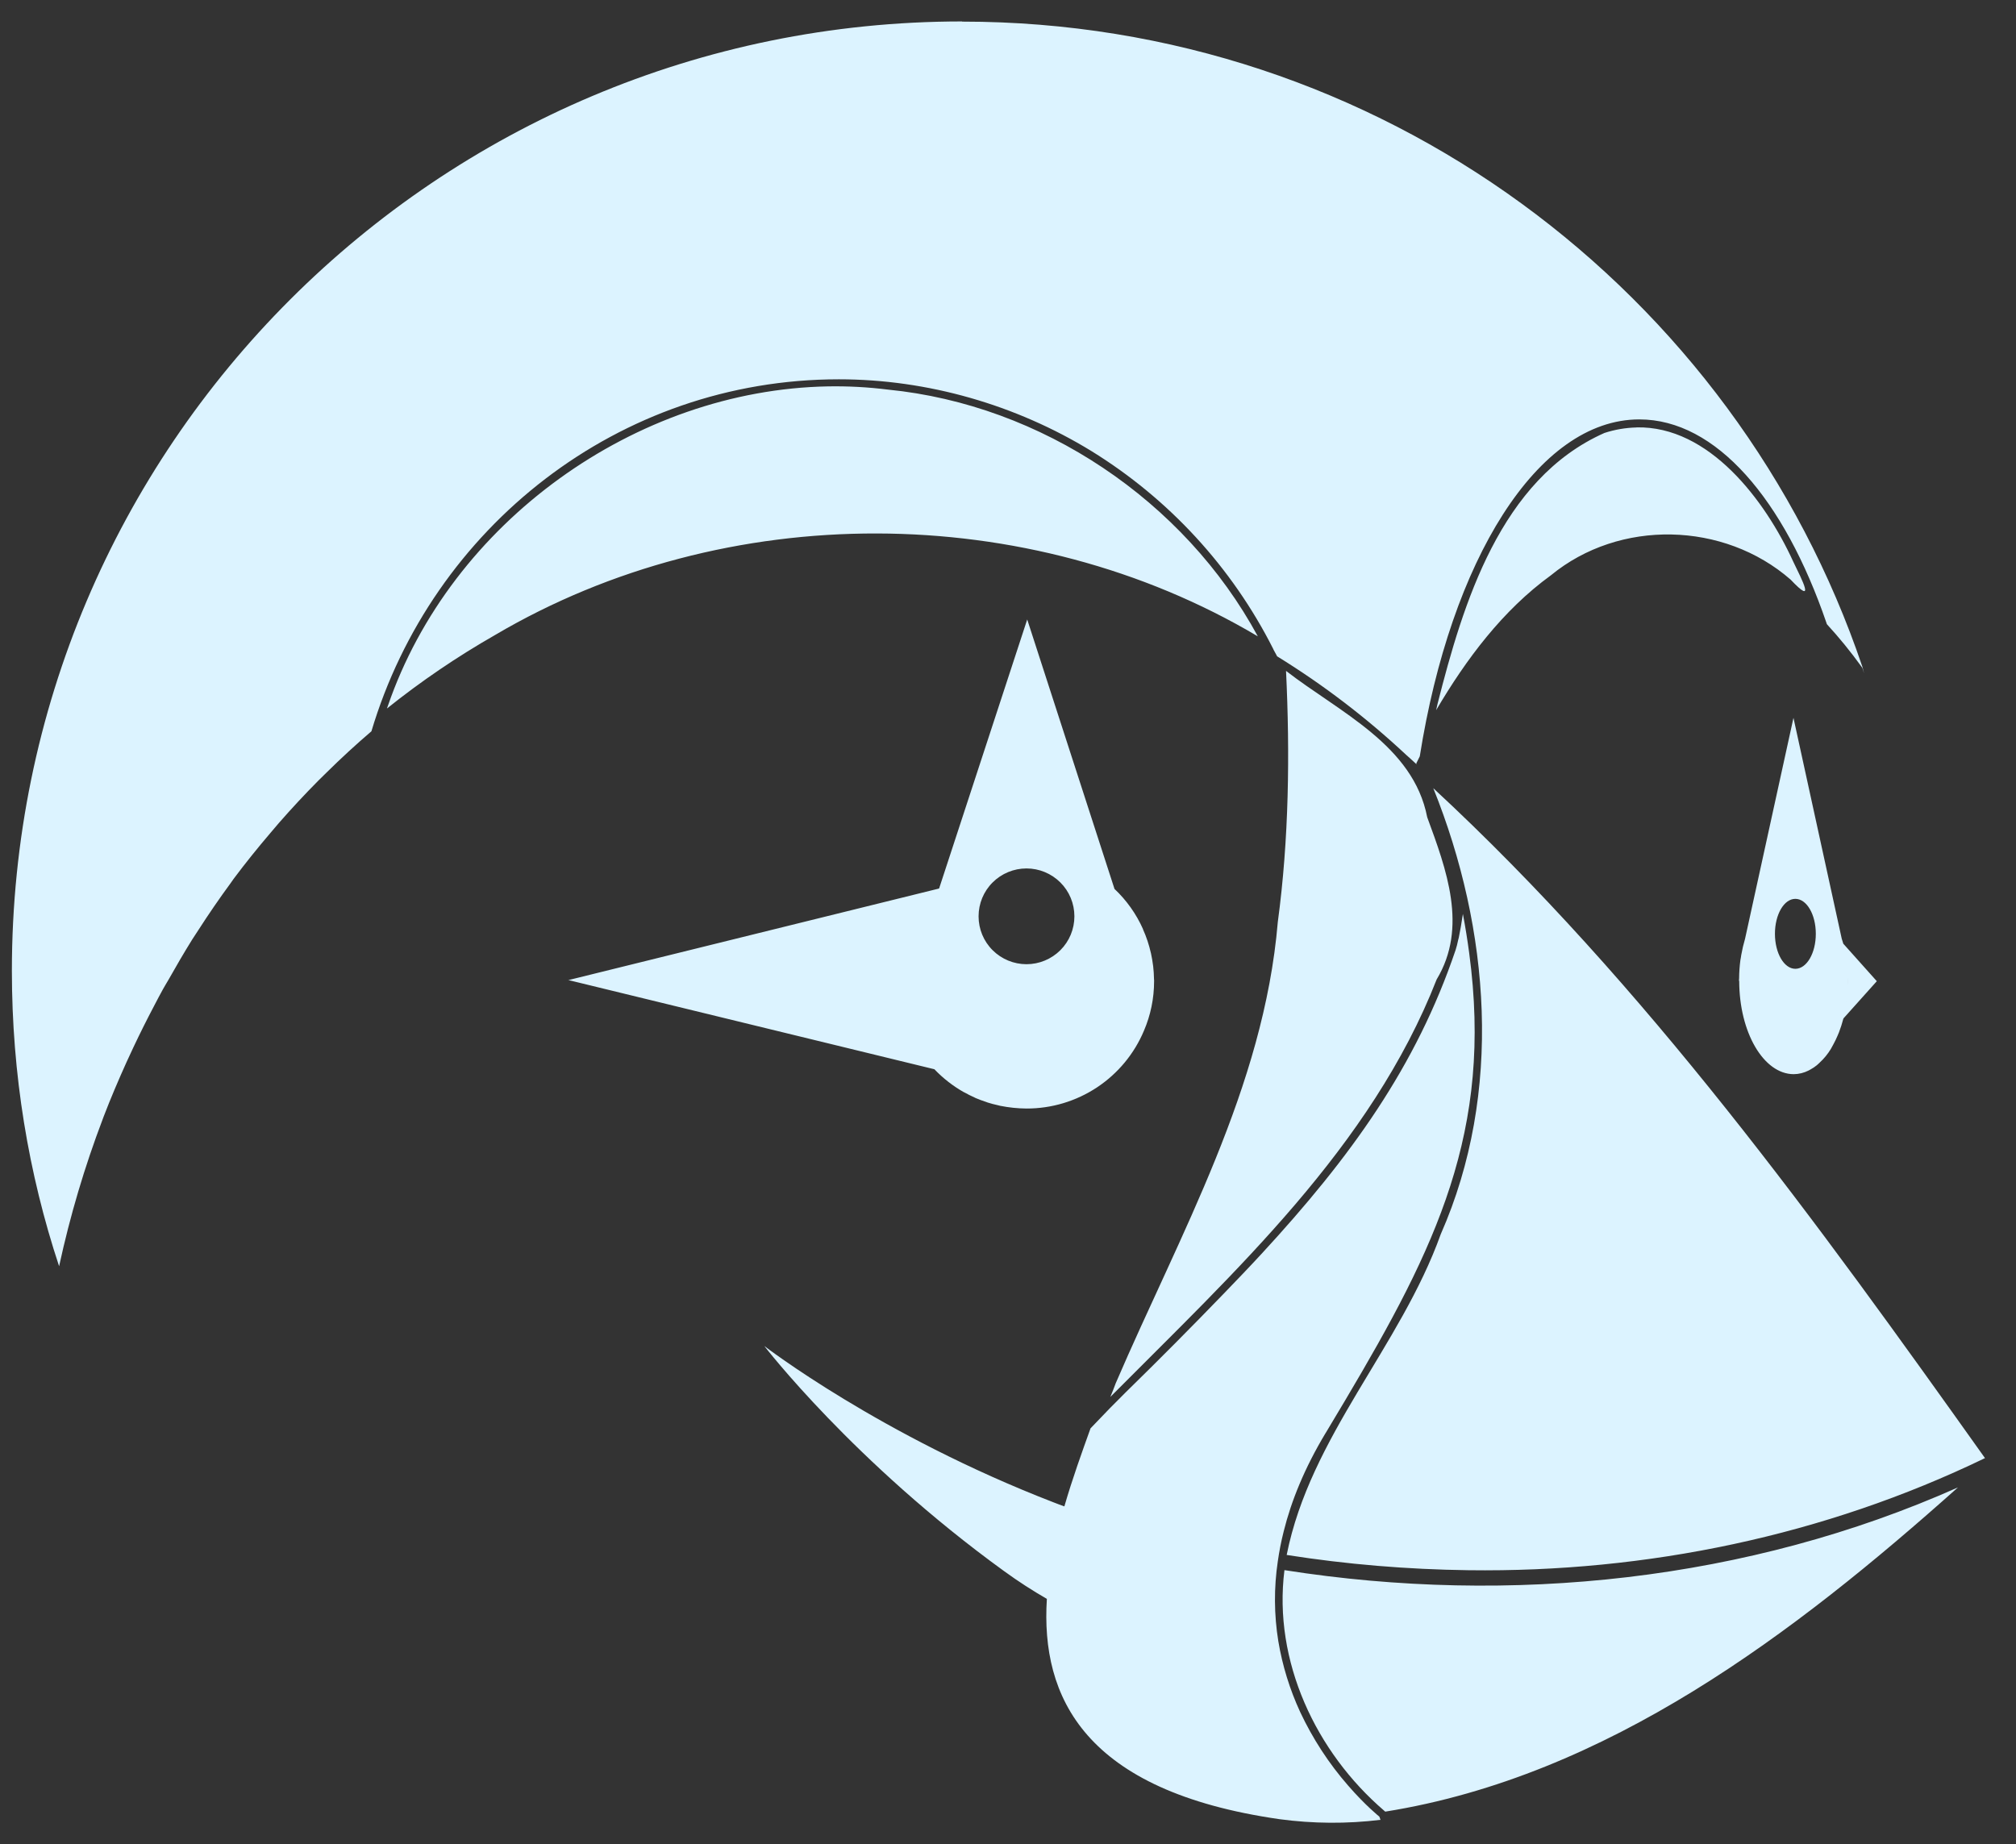 <svg xmlns="http://www.w3.org/2000/svg" width="47" height="43" viewBox="0 0 47 43" fill="none"><rect x="0" y="0" width="47" height="43" fill="#333333" stroke="none"/><path d="M22.43 0.5C10.194 0.5 0.277 10.413 0.277 22.635C0.277 25.044 0.663 27.366 1.378 29.524L1.381 29.511C1.634 28.346 1.973 27.202 2.397 26.088L2.418 26.031C2.581 25.606 2.761 25.184 2.949 24.767L3.11 24.42C3.264 24.093 3.426 23.769 3.595 23.449C3.664 23.319 3.729 23.189 3.802 23.06C3.84 22.988 3.886 22.921 3.925 22.85C4.105 22.532 4.289 22.214 4.481 21.906L4.624 21.687C4.864 21.314 5.115 20.948 5.378 20.59L5.445 20.494C5.721 20.125 6.01 19.766 6.309 19.416L6.501 19.19C6.798 18.851 7.105 18.52 7.423 18.2L7.612 18.014C7.95 17.68 8.299 17.359 8.659 17.051C10.077 12.301 14.418 8.844 19.557 8.844C21.625 8.844 23.682 9.438 25.443 10.516C27.254 11.633 28.721 13.228 29.681 15.126L29.694 15.155L29.771 15.296V15.302L29.779 15.306C30.854 15.969 31.86 16.738 32.782 17.6C32.859 17.671 32.937 17.736 33.012 17.809C33.016 17.809 33.024 17.819 33.026 17.821L33.022 17.809L33.02 17.801V17.796L33.1 17.635C33.823 13.069 35.841 9.779 38.218 9.779C40.008 9.779 41.595 11.646 42.58 14.521L42.59 14.551L42.592 14.555C42.87 14.858 43.142 15.189 43.404 15.553L43.418 15.572L43.458 15.7L43.42 15.551C40.464 6.801 32.182 0.504 22.428 0.504L22.43 0.5ZM19.304 9.009C14.817 9.091 10.512 12.179 9.044 16.455L9.021 16.52C9.815 15.884 10.658 15.311 11.542 14.806C16.92 11.635 23.96 11.654 29.324 14.837C27.609 11.671 24.282 9.438 20.699 9.084C20.237 9.026 19.77 9.001 19.304 9.009ZM38.153 9.967C37.898 9.973 37.647 10.016 37.405 10.095C34.98 11.171 34.11 14.065 33.512 16.421L33.482 16.558C34.181 15.371 35.03 14.232 36.157 13.414C37.758 12.098 40.192 12.159 41.746 13.515C42.337 14.14 42.017 13.531 41.806 13.094C41.15 11.658 39.841 9.928 38.153 9.965V9.967ZM23.948 14.444L21.897 20.707L21.893 20.716L21.882 20.72L13.261 22.85H13.244L21.784 24.931C21.985 25.142 22.219 25.324 22.474 25.468H22.478C22.559 25.514 22.641 25.554 22.725 25.592L22.744 25.602C22.823 25.636 22.904 25.665 22.986 25.692L23.026 25.707C23.103 25.732 23.18 25.751 23.256 25.768L23.32 25.784C23.52 25.824 23.724 25.845 23.929 25.847C24.514 25.849 25.087 25.677 25.575 25.354C26.062 25.031 26.444 24.571 26.67 24.031C26.823 23.675 26.906 23.285 26.906 22.875V22.854L26.904 22.831C26.902 22.727 26.896 22.626 26.884 22.524L26.883 22.52C26.871 22.422 26.854 22.324 26.833 22.227L26.831 22.22C26.788 22.03 26.727 21.845 26.647 21.668V21.662C26.489 21.308 26.262 20.989 25.98 20.724V20.718L23.948 14.444ZM29.982 15.643C30.074 17.573 30.051 19.561 29.79 21.498C29.464 25.362 27.509 28.771 26.011 32.253L25.953 32.406L25.886 32.571C28.78 29.656 31.962 26.749 33.493 22.838C34.227 21.62 33.719 20.268 33.273 19.054C32.947 17.374 31.224 16.606 29.982 15.643ZM41.812 16.738L40.684 21.886C40.647 22.012 40.617 22.14 40.594 22.27C40.591 22.308 40.581 22.346 40.575 22.384C40.556 22.525 40.546 22.667 40.545 22.809L40.541 22.869H40.547C40.547 24.072 41.116 25.044 41.817 25.046C41.939 25.045 42.058 25.015 42.166 24.96L42.218 24.931C42.265 24.905 42.31 24.875 42.352 24.841C42.377 24.822 42.398 24.799 42.421 24.778C42.524 24.684 42.612 24.576 42.684 24.457L42.741 24.353C42.778 24.286 42.811 24.217 42.841 24.146L42.873 24.07C42.912 23.968 42.946 23.863 42.975 23.752L42.979 23.748L42.981 23.742L43.755 22.878L42.975 22.005V22.007L42.937 21.886L41.812 16.738ZM33.415 18.378C34.737 21.664 35.044 25.477 33.589 28.777C32.65 31.397 30.547 33.494 29.997 36.256C31.396 36.476 32.811 36.593 34.233 36.612C38.385 36.667 42.536 35.808 46.277 33.998C42.367 28.503 38.379 22.976 33.415 18.378ZM23.931 20.249C24.227 20.249 24.512 20.367 24.721 20.576C24.931 20.785 25.048 21.069 25.048 21.366C25.048 21.662 24.931 21.946 24.721 22.155C24.512 22.364 24.227 22.482 23.931 22.482C23.635 22.482 23.35 22.364 23.141 22.155C22.931 21.946 22.814 21.662 22.814 21.366C22.814 21.069 22.931 20.785 23.141 20.576C23.35 20.367 23.635 20.249 23.931 20.249ZM41.856 20.958C42.12 20.958 42.333 21.322 42.333 21.773C42.333 22.225 42.12 22.589 41.856 22.589C41.593 22.589 41.38 22.225 41.38 21.773C41.38 21.323 41.591 20.958 41.856 20.958ZM34.105 21.31C34.074 21.524 34.041 21.71 34.009 21.865L33.997 21.909C33.978 22.005 33.955 22.089 33.934 22.154C33.014 24.868 31.49 26.981 29.411 29.235C29.129 29.541 28.834 29.848 28.531 30.162C27.778 30.942 27.014 31.711 26.239 32.469C26.024 32.68 25.742 32.969 25.424 33.304C25.227 33.854 25.002 34.473 24.814 35.124C24.73 35.093 24.65 35.065 24.563 35.03C20.523 33.469 17.819 31.384 17.819 31.384C17.819 31.384 19.9 34.092 23.406 36.631C23.745 36.878 24.078 37.091 24.406 37.28C24.262 39.567 25.273 41.762 29.83 42.417C30.611 42.522 31.402 42.528 32.184 42.432L32.165 42.377C32.163 42.37 32.16 42.364 32.157 42.357C32.157 42.357 31.837 42.103 31.431 41.635C30.979 41.118 30.603 40.539 30.311 39.917C30.069 39.392 29.897 38.837 29.802 38.267C29.702 37.65 29.698 37.023 29.79 36.405C29.823 36.175 29.867 35.944 29.928 35.704C30.106 34.988 30.417 34.226 30.9 33.421L30.904 33.416L31.366 32.642C33.48 29.08 34.81 26.37 34.252 22.222C34.211 21.916 34.163 21.612 34.105 21.31ZM43.077 22.802L43.082 22.871V22.89C43.082 22.915 43.077 22.938 43.077 22.963C43.077 22.936 43.082 22.909 43.082 22.88C43.082 22.854 43.078 22.831 43.077 22.804V22.802ZM43.053 23.328L43.05 23.35L43.046 23.376L43.053 23.328ZM45.647 34.681C40.754 36.861 35.22 37.439 29.945 36.61C29.677 38.732 30.681 40.858 32.272 42.221L32.295 42.241C37.476 41.411 41.831 38.087 45.647 34.681Z" fill="#DCF3FF"></path></svg>